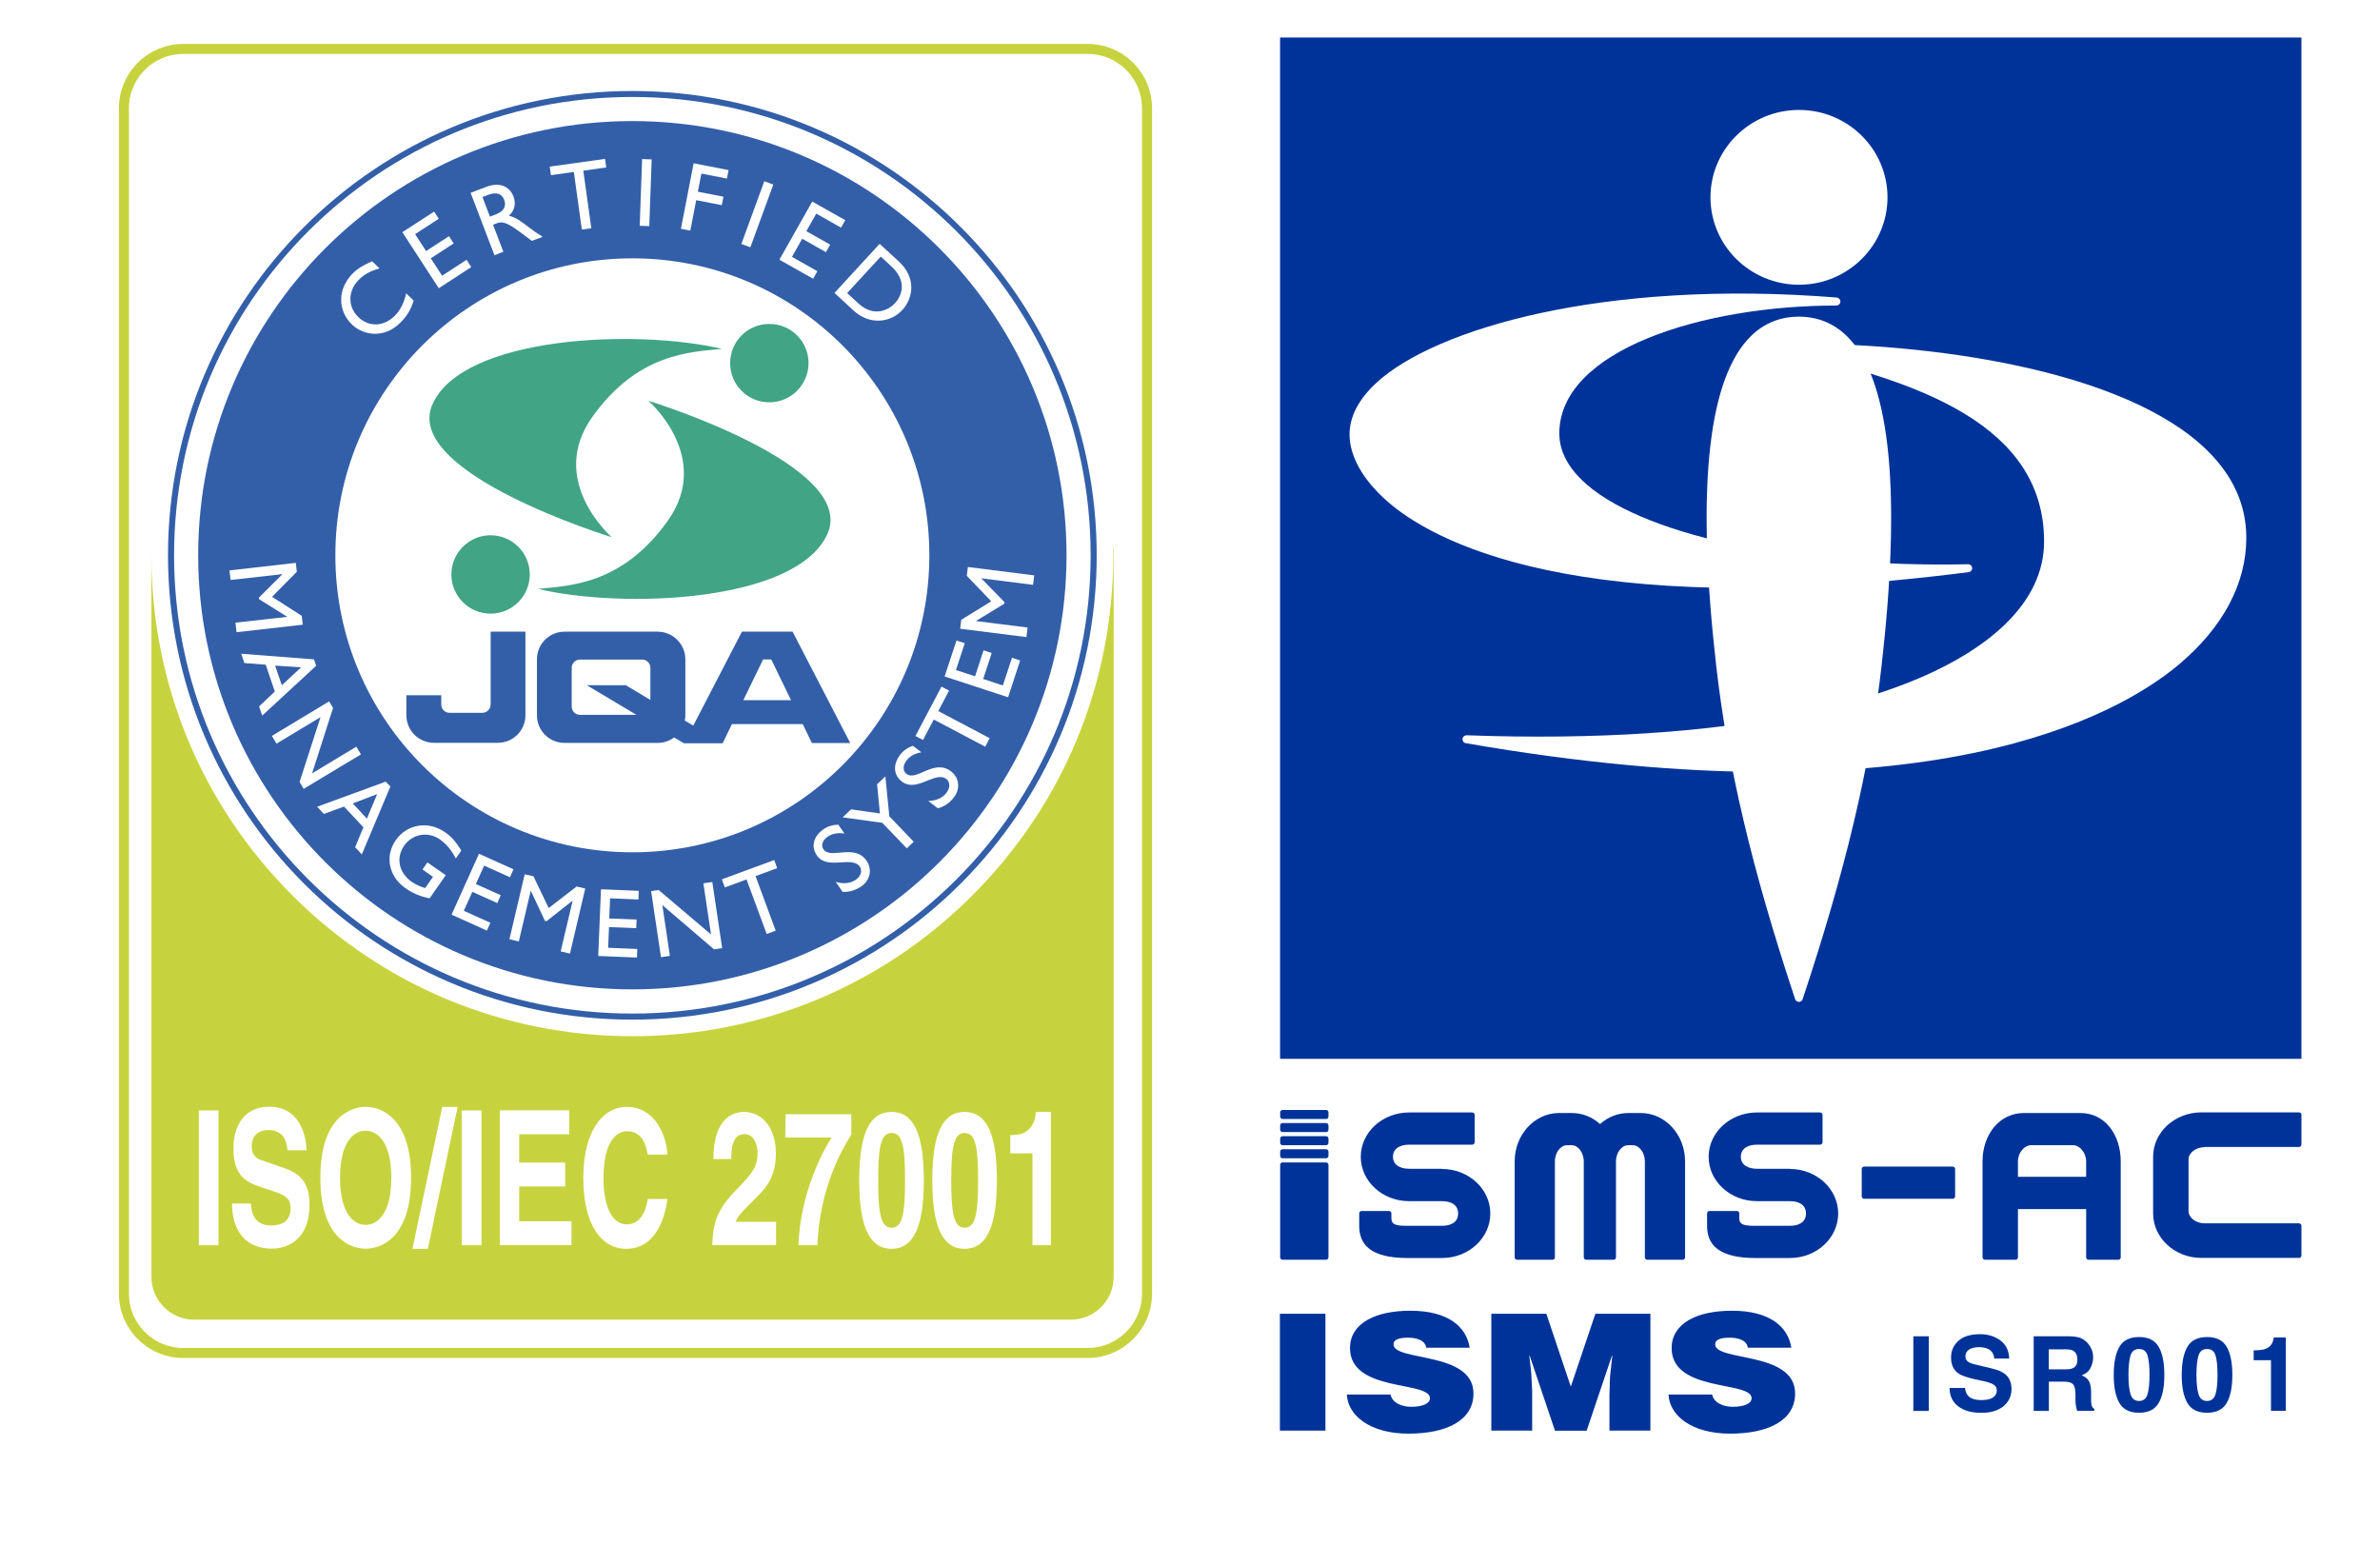 <?xml version="1.0" encoding="UTF-8"?><svg id="_レイヤー_2" xmlns="http://www.w3.org/2000/svg" viewBox="0 0 258.68 170.08"><defs><style>.cls-1{fill:#41a485;}.cls-2{fill:#039;}.cls-3,.cls-4{fill:#fff;}.cls-5{fill:none;}.cls-6{fill:#335fa9;}.cls-7{fill:#c7d33e;}.cls-4{stroke:#c7d33e;stroke-width:1.09px;}</style></defs><rect class="cls-3" width="258.68" height="170.08"/><path class="cls-3" d="M20.67,129.52h-2.23v-12.66h2.23v12.66Z"/><path class="cls-3" d="M24.39,125.61c.07.58.21,1.01.41,1.3.37.52,1.01.78,1.92.78.54,0,.98-.07,1.32-.21.64-.26.96-.75.96-1.47,0-.42-.16-.74-.47-.97-.31-.22-.81-.42-1.49-.59l-1.16-.3c-1.15-.3-1.93-.62-2.36-.97-.73-.58-1.09-1.5-1.09-2.74,0-1.13.35-2.08,1.06-2.83.71-.75,1.75-1.12,3.13-1.12,1.15,0,2.13.35,2.94,1.06.81.71,1.24,1.73,1.27,3.08h-2.16c-.04-.76-.33-1.3-.87-1.62-.36-.21-.81-.32-1.34-.32-.59,0-1.07.14-1.42.41-.35.28-.53.66-.53,1.15,0,.45.17.79.52,1.01.22.15.7.32,1.43.52l1.89.52c.83.23,1.45.54,1.86.92.64.6.96,1.46.96,2.59s-.38,2.12-1.14,2.88c-.76.76-1.83,1.15-3.22,1.15s-2.53-.38-3.34-1.13c-.81-.75-1.22-1.79-1.22-3.11h2.15Z"/><path class="cls-3" d="M41.03,128.39c-.81.98-1.99,1.48-3.53,1.48s-2.71-.49-3.53-1.48c-1.09-1.21-1.64-2.95-1.64-5.22s.55-4.06,1.64-5.22c.81-.98,1.99-1.48,3.53-1.48s2.71.49,3.53,1.48c1.09,1.16,1.63,2.9,1.63,5.22s-.54,4.02-1.63,5.22ZM39.63,126.47c.52-.77.78-1.87.78-3.3s-.26-2.52-.78-3.29c-.52-.78-1.23-1.16-2.12-1.16s-1.6.39-2.13,1.16c-.53.77-.8,1.87-.8,3.3s.27,2.53.8,3.3c.53.77,1.24,1.16,2.13,1.16s1.6-.39,2.12-1.16Z"/><path class="cls-3" d="M46.59,116.47h1.73l-4.19,13.05h-1.72l4.17-13.05Z"/><path class="cls-3" d="M50.59,129.52h-2.23v-12.66h2.23v12.66Z"/><path class="cls-3" d="M60.65,119.1h-5.7v2.69h5.23v2.2h-5.23v3.26h5.96v2.28h-8.16v-12.66h7.89v2.24Z"/><path class="cls-3" d="M63.69,118.18c.87-1.04,1.97-1.56,3.31-1.56,1.79,0,3.1.7,3.93,2.1.46.79.7,1.57.74,2.36h-2.25c-.14-.61-.33-1.06-.55-1.38-.4-.55-.99-.82-1.78-.82s-1.43.39-1.9,1.16-.69,1.88-.69,3.29.24,2.48.73,3.19c.49.71,1.11,1.06,1.86,1.06s1.36-.3,1.77-.91c.22-.33.41-.82.56-1.47h2.23c-.19,1.38-.69,2.5-1.48,3.37-.79.87-1.81,1.3-3.04,1.3-1.53,0-2.74-.58-3.61-1.75-.88-1.17-1.31-2.78-1.31-4.83,0-2.21.5-3.91,1.5-5.11Z"/><path class="cls-3" d="M77.44,127.07c.3-.83,1-1.71,2.1-2.64.96-.81,1.58-1.39,1.86-1.74.43-.54.65-1.14.65-1.79,0-.53-.12-.96-.37-1.31-.25-.35-.6-.53-1.07-.53-.63,0-1.06.28-1.29.83-.13.32-.21.83-.23,1.53h-2.02c.03-1.06.2-1.92.49-2.57.56-1.24,1.54-1.87,2.96-1.87,1.12,0,2.01.37,2.68,1.1.66.73.99,1.7.99,2.9,0,.92-.23,1.74-.7,2.46-.31.48-.81,1.01-1.51,1.59l-.83.7c-.52.44-.88.75-1.07.95-.19.2-.35.42-.49.68h4.62v2.16h-7.25c.02-.89.18-1.71.49-2.45Z"/><path class="cls-3" d="M92.68,119.14c-.31.36-.75,1-1.3,1.93-.56.92-1.02,1.88-1.4,2.87-.3.77-.57,1.72-.8,2.83-.24,1.12-.36,2.03-.36,2.75h-2.16c.06-2.23.69-4.56,1.87-6.97.77-1.5,1.41-2.54,1.92-3.13h-5.28l.03-2.2h7.48v1.91Z"/><path class="cls-3" d="M100.07,118.65c.54,1.12.81,2.7.81,4.76s-.27,3.64-.81,4.75c-.54,1.11-1.49,1.67-2.84,1.67s-2.29-.55-2.84-1.67c-.54-1.11-.81-2.7-.81-4.75s.27-3.64.81-4.76c.54-1.12,1.49-1.68,2.84-1.68s2.29.56,2.84,1.68ZM96.01,126.7c.2.76.61,1.14,1.23,1.14s1.02-.38,1.22-1.14c.19-.76.29-1.85.29-3.29s-.1-2.61-.29-3.33c-.19-.72-.6-1.08-1.22-1.08s-1.03.36-1.23,1.08c-.2.72-.3,1.83-.3,3.33s.1,2.53.3,3.29Z"/><path class="cls-3" d="M102.47,120.93v-1.67c.66-.04,1.11-.09,1.38-.15.42-.11.76-.33,1.02-.65.18-.22.32-.52.41-.89.05-.22.08-.39.08-.5h1.74v12.46h-2.13v-8.59h-2.49Z"/><path class="cls-3" d="M117.64,119.14c-.31.36-.75,1-1.3,1.93-.56.92-1.02,1.88-1.4,2.87-.3.77-.57,1.72-.8,2.83-.24,1.12-.36,2.03-.36,2.75h-2.16c.06-2.23.69-4.56,1.87-6.97.77-1.5,1.41-2.54,1.92-3.13h-5.28l.03-2.2h7.48v1.91Z"/><path class="cls-3" d="M43.89,137.79v.17c.01.56.06.95.15,1.18.09.22.27.34.56.34s.47-.12.56-.37c.05-.15.08-.39.08-.74v-5.03h1.28v5.01c0,.61-.09,1.1-.26,1.46-.3.61-.83.91-1.61.91s-1.3-.25-1.56-.73c-.27-.49-.4-1.16-.4-2.01v-.17h1.21Z"/><path class="cls-3" d="M49.04,140.52h-1.27v-7.2h1.27v7.2Z"/><path class="cls-3" d="M54.34,137.4c-.36.35-.87.53-1.53.53h-1.27v2.59h-1.27v-7.2h2.63c.61,0,1.09.19,1.45.56.36.37.54.95.54,1.72,0,.85-.18,1.45-.54,1.8ZM53.36,134.81c-.16-.16-.39-.24-.68-.24h-1.15v2.12h1.15c.29,0,.52-.09.68-.26.16-.17.24-.45.24-.82s-.08-.64-.24-.8Z"/><path class="cls-3" d="M55.45,137.07h2.31v1.32h-2.31v-1.32Z"/><path class="cls-3" d="M59.9,140.52h-1.27v-7.2h1.27v7.2Z"/><path class="cls-3" d="M62.01,138.29c.04.33.12.57.23.74.21.29.58.44,1.09.44.31,0,.56-.04.75-.12.37-.15.55-.43.55-.83,0-.24-.09-.42-.27-.55-.18-.13-.46-.24-.85-.34l-.66-.17c-.65-.17-1.1-.35-1.34-.55-.41-.33-.62-.85-.62-1.56,0-.64.2-1.18.6-1.61.4-.43,1-.64,1.78-.64.65,0,1.21.2,1.67.6.46.4.7.99.72,1.75h-1.23c-.02-.43-.19-.74-.49-.92-.2-.12-.46-.18-.76-.18-.34,0-.61.08-.81.23-.2.16-.3.38-.3.65,0,.26.1.45.3.58.13.09.4.18.81.3l1.07.3c.47.13.82.3,1.06.52.37.34.55.83.55,1.47s-.22,1.21-.65,1.64c-.43.44-1.04.65-1.83.65s-1.44-.21-1.9-.64c-.46-.43-.69-1.02-.69-1.77h1.22Z"/><path class="cls-3" d="M70.82,133.32h1.84v7.2h-1.19v-4.87c0-.14,0-.34,0-.59,0-.25,0-.45,0-.58l-1.16,6.04h-1.24l-1.15-6.04c0,.14,0,.33,0,.58,0,.25,0,.45,0,.59v4.87h-1.19v-7.2h1.86l1.11,5.66,1.11-5.66Z"/><path class="cls-3" d="M74.76,138.29c.04.33.12.57.23.74.21.29.58.44,1.09.44.31,0,.56-.04.75-.12.37-.15.55-.43.55-.83,0-.24-.09-.42-.27-.55-.18-.13-.46-.24-.85-.34l-.66-.17c-.65-.17-1.1-.35-1.34-.55-.41-.33-.62-.85-.62-1.56,0-.64.2-1.18.61-1.61.4-.43,1-.64,1.78-.64.65,0,1.21.2,1.67.6.46.4.7.99.72,1.75h-1.23c-.02-.43-.19-.74-.49-.92-.2-.12-.46-.18-.76-.18-.34,0-.61.08-.81.23-.2.16-.3.38-.3.65,0,.26.1.45.3.58.13.09.4.18.81.3l1.07.3c.47.13.82.3,1.06.52.37.34.55.83.55,1.47s-.22,1.21-.65,1.64c-.43.44-1.04.65-1.83.65s-1.44-.21-1.9-.64c-.46-.43-.69-1.02-.69-1.77h1.22Z"/><path class="cls-3" d="M80.27,138.62c.05.3.14.54.27.7.13.16.33.25.58.25.29,0,.52-.12.67-.36.15-.24.23-.55.23-.92s-.07-.67-.22-.92c-.14-.25-.37-.37-.67-.37-.14,0-.27.02-.37.06-.19.08-.32.22-.42.44l-1.06-.06.42-3.91h3.31v1.18h-2.46l-.21,1.55c.18-.14.32-.23.43-.28.17-.07.38-.11.63-.11.5,0,.93.2,1.3.59.37.39.56.97.56,1.72,0,.65-.18,1.24-.54,1.75-.36.51-.89.77-1.6.77-.57,0-1.04-.18-1.41-.54-.37-.36-.57-.87-.61-1.54h1.18Z"/><path class="cls-3" d="M84.18,135.63v-.95c.37-.02.63-.05.78-.09.24-.06.43-.19.58-.37.1-.13.18-.3.23-.51.03-.13.04-.22.04-.28h.99v7.08h-1.21v-4.88h-1.42Z"/><path class="cls-3" d="M92.8,134.62c-.18.21-.42.57-.74,1.1-.32.53-.58,1.07-.79,1.63-.17.44-.32.98-.46,1.61-.14.63-.2,1.15-.2,1.56h-1.23c.04-1.27.39-2.59,1.06-3.96.43-.85.8-1.44,1.09-1.78h-3l.02-1.25h4.25v1.09Z"/><rect class="cls-2" x="139.13" y="4.08" width="111.01" height="111.01"/><path class="cls-3" d="M185.91,21.45c0,5.24,4.31,9.5,9.62,9.5s9.62-4.26,9.62-9.5-4.31-9.5-9.62-9.5-9.62,4.26-9.62,9.5Z"/><path class="cls-3" d="M189.91,36.95c-4.37,4.89-5.5,16.8-3.38,35.39,1.25,10.99,3.9,22.17,8.58,36.26.06.18.22.3.41.3s.35-.12.41-.3c4.68-14.09,7.33-25.27,8.58-36.26,2.12-18.59.99-30.5-3.38-35.39-1.5-1.68-3.39-2.53-5.61-2.53s-4.12.85-5.61,2.53Z"/><path class="cls-3" d="M149.61,41.6c-1.94,1.79-2.93,3.69-2.93,5.62,0,2.36,1.45,4.94,4.09,7.26,4.71,4.15,20.31,13.2,63.2,7.71.23-.03.4-.23.38-.46-.02-.23-.21-.41-.44-.4-19.1.41-35.98-3.28-42.01-9.18-1.6-1.57-2.42-3.27-2.42-5.04,0-9.03,15.52-13.9,30.12-13.9.23,0,.42-.18.43-.42.01-.23-.17-.43-.4-.45-25.29-2.02-43.66,3.39-50.03,9.27ZM213.93,62.19h0,0Z"/><path class="cls-3" d="M194.12,37.34c-.22,0-.41.17-.43.39-.02.22.12.42.34.47,14.62,3.25,28.14,8.01,28.14,20.66,0,3.25-1.43,6.29-4.26,9.02-9.01,8.68-30.33,13.07-58.5,12.04-.23,0-.42.16-.45.39-.02.23.13.44.36.47,50.35,8.76,70.97-3.07,77.5-8.55,4.8-4.04,7.33-8.8,7.33-13.78,0-3.51-1.41-6.68-4.2-9.44-8.94-8.85-30.27-11.81-45.83-11.66Z"/><path class="cls-2" d="M209.64,153.36h-1.68v-8.11h1.68v8.11Z"/><path class="cls-2" d="M213.57,150.85c.05.37.16.65.31.83.28.33.76.5,1.44.5.41,0,.74-.04.99-.13.48-.17.72-.48.72-.94,0-.27-.12-.47-.36-.62-.24-.14-.61-.27-1.13-.38l-.88-.19c-.86-.19-1.46-.4-1.78-.62-.55-.37-.82-.96-.82-1.75,0-.73.27-1.33.8-1.81.53-.48,1.32-.72,2.35-.72.86,0,1.6.23,2.21.68.61.45.93,1.11.96,1.97h-1.63c-.03-.49-.25-.83-.65-1.04-.27-.13-.61-.2-1.01-.2-.45,0-.8.09-1.07.26-.27.18-.4.42-.4.74,0,.29.13.51.39.65.17.1.53.21,1.08.33l1.42.34c.62.15,1.09.34,1.4.59.48.38.72.93.72,1.66s-.29,1.36-.86,1.84-1.38.73-2.43.73-1.91-.24-2.52-.72c-.61-.48-.92-1.14-.92-1.99h1.62Z"/><path class="cls-2" d="M226.18,145.46c.3.13.55.32.76.57.17.21.31.43.41.68.1.25.15.53.15.85,0,.38-.1.76-.29,1.14-.19.37-.52.64-.96.79.37.15.64.36.8.64.16.28.23.7.23,1.27v.54c0,.37.01.62.04.75.05.21.15.36.31.46v.2h-1.87c-.05-.18-.09-.32-.11-.43-.04-.23-.07-.46-.07-.7v-.75c-.02-.52-.11-.86-.28-1.03-.17-.17-.49-.26-.96-.26h-1.65v3.18h-1.65v-8.11h3.88c.55.01.98.08,1.28.21ZM222.68,146.66v2.18h1.82c.36,0,.63-.04.81-.13.32-.15.48-.46.48-.91,0-.49-.16-.82-.47-.99-.17-.1-.44-.14-.78-.14h-1.87Z"/><path class="cls-2" d="M234.63,146.4c.41.71.61,1.73.61,3.05s-.2,2.33-.61,3.04c-.41.71-1.12,1.07-2.14,1.07s-1.73-.36-2.14-1.07c-.41-.71-.61-1.72-.61-3.04s.2-2.33.61-3.05c.41-.71,1.12-1.07,2.14-1.07s1.73.36,2.14,1.07ZM231.57,151.55c.15.49.46.73.92.73s.77-.24.92-.73c.15-.49.22-1.19.22-2.1s-.07-1.67-.22-2.13c-.14-.46-.45-.69-.92-.69s-.77.23-.92.69c-.15.46-.23,1.17-.23,2.13s.08,1.62.23,2.1Z"/><path class="cls-2" d="M242.02,146.4c.41.71.61,1.73.61,3.05s-.2,2.33-.61,3.04c-.41.71-1.12,1.07-2.14,1.07s-1.73-.36-2.14-1.07c-.41-.71-.61-1.72-.61-3.04s.2-2.33.61-3.05c.41-.71,1.12-1.07,2.14-1.07s1.73.36,2.14,1.07ZM238.96,151.55c.15.49.46.73.92.73s.77-.24.92-.73c.15-.49.22-1.19.22-2.1s-.07-1.67-.22-2.13c-.14-.46-.45-.69-.92-.69s-.77.23-.92.69c-.15.46-.23,1.17-.23,2.13s.08,1.62.23,2.1Z"/><path class="cls-2" d="M244.95,147.86v-1.07c.49-.02.84-.06,1.04-.1.31-.07.57-.21.77-.42.13-.14.24-.33.31-.57.04-.14.06-.25.06-.32h1.31v7.97h-1.61v-5.5h-1.87Z"/><path class="cls-2" d="M139.11,155.5v-12.7h4.95v12.7h-4.95Z"/><path class="cls-2" d="M155.02,146.49c-.08-.44-.36-.71-.71-.86-.36-.16-.8-.23-1.28-.23-1.09,0-1.57.26-1.57.72,0,1.9,8.69.72,8.69,5.34,0,2.94-2.92,4.37-7.07,4.37s-6.59-1.96-6.69-4.25h4.74c.11.46.4.79.82,1.01.4.21.92.32,1.41.32,1.24,0,2.06-.34,2.06-.93,0-1.92-8.69-.6-8.69-5.45,0-2.7,2.77-4.06,6.55-4.06,4.2,0,6.11,1.8,6.46,4.02h-4.7Z"/><path class="cls-2" d="M162.09,155.5v-12.7h5.98l2.66,7.92,2.67-7.92h5.98v12.7h-4.45v-3.88l.06-1.97.25-2.29h-.04l-2.75,8.15h-3.44l-2.75-8.15h-.04l.21,1.87.1,1.97v4.3h-4.45Z"/><path class="cls-2" d="M189.98,146.49c-.08-.44-.36-.71-.71-.86-.36-.16-.8-.23-1.28-.23-1.09,0-1.57.26-1.57.72,0,1.9,8.69.72,8.69,5.34,0,2.94-2.92,4.37-7.07,4.37s-6.59-1.96-6.69-4.25h4.74c.11.46.4.79.82,1.01.4.21.92.32,1.41.32,1.24,0,2.06-.34,2.06-.93,0-1.92-8.69-.6-8.69-5.45,0-2.7,2.77-4.06,6.55-4.06,4.2,0,6.11,1.8,6.46,4.02h-4.7Z"/><path class="cls-2" d="M156.73,127.04h-3.58c-.93,0-1.75-.39-1.75-1.31h0c0-.92.82-1.31,1.75-1.31h6.87c.14,0,.26-.12.26-.26v-2.98c0-.14-.12-.26-.26-.26h-6.87c-2.9,0-5.25,2.16-5.25,4.82s2.36,4.82,5.25,4.82h3.58c.95,0,1.75.37,1.75,1.34s-.8,1.34-1.75,1.34h0s-2.96,0-2.96,0c-.06,0-.91,0-.97,0-1.41,0-1.57-.31-1.57-.89v-.46c0-.14-.12-.26-.26-.26h-2.98c-.14,0-.26.12-.26.26v1.35c0,2.03,1.23,3.5,5.25,3.5h3.75c2.9,0,5.25-2.17,5.25-4.84s-2.36-4.84-5.25-4.84Z"/><path class="cls-2" d="M194.54,127.04h-3.58c-.93,0-1.75-.39-1.75-1.31h0c0-.92.82-1.31,1.75-1.31h6.87c.14,0,.26-.12.26-.26v-2.98c0-.14-.12-.26-.26-.26h-6.87c-2.9,0-5.25,2.16-5.25,4.82s2.36,4.82,5.25,4.82h3.58c.95,0,1.75.37,1.75,1.34s-.8,1.34-1.75,1.34h0s-2.96,0-2.96,0c-.06,0-.91,0-.97,0-1.41,0-1.57-.31-1.57-.89v-.46c0-.14-.12-.26-.26-.26h-2.98c-.14,0-.26.12-.26.26v1.35c0,2.03,1.23,3.5,5.25,3.5h3.75c2.9,0,5.25-2.17,5.25-4.84s-2.36-4.84-5.25-4.84Z"/><path class="cls-2" d="M239.62,124.67h10.09s.17,0,.17,0c.14,0,.26-.12.26-.26v-3.24c0-.14-.12-.26-.26-.26h-10.61c-2.9,0-5.25,2.16-5.25,4.82v6.16c0,2.67,2.36,4.84,5.25,4.84h10.61c.14,0,.26-.12.26-.26v-3.24c0-.14-.12-.26-.26-.26h-10.26c-.95,0-1.75-.61-1.75-1.34v-5.63c0-.7.82-1.31,1.75-1.31Z"/><path class="cls-2" d="M202.61,126.8h9.63c.14,0,.26.12.26.26v2.98c0,.14-.12.26-.26.26h-9.63c-.14,0-.26-.12-.26-.26v-2.98c0-.15.12-.26.26-.26Z"/><path class="cls-2" d="M178.37,120.98h-1.4c-1.16,0-2.23.45-3.06,1.2-.83-.75-1.9-1.2-3.06-1.2h-1.4c-2.66,0-4.82,2.36-4.82,5.25v10.44c0,.14.12.26.26.26h3.85c.15,0,.26-.12.26-.26v-10.44c0-.93.61-1.75,1.31-1.75h.52c.7,0,1.31.82,1.31,1.75v10.44c0,.14.12.26.26.26h2.98c.14,0,.26-.12.26-.26v-10.44c0-.93.61-1.75,1.31-1.75h.52c.7,0,1.31.82,1.31,1.75v10.44c0,.14.12.26.26.26h3.85c.14,0,.26-.12.26-.26v-10.44c0-2.9-2.16-5.25-4.82-5.25Z"/><path class="cls-2" d="M226.13,120.98h-6.16c-2.67,0-4.49,2.36-4.49,5.25v10.44c0,.14.12.26.26.26h3.33c.14,0,.26-.12.26-.26v-5.25h7.41v5.25c0,.14.12.26.26.26h3.24c.14,0,.26-.12.26-.26v-10.44c0-2.9-1.72-5.25-4.38-5.25ZM226.74,127.91h-7.41v-1.68c0-.95.7-1.75,1.43-1.75h4.58c.7,0,1.4.82,1.4,1.75v1.68Z"/><path class="cls-2" d="M139.4,126.35h4.73c.15,0,.26.12.26.26v10.06c0,.14-.12.26-.26.26h-4.73c-.14,0-.26-.12-.26-.26v-10.06c0-.15.12-.26.26-.26Z"/><path class="cls-2" d="M139.4,120.65h4.73c.15,0,.26.12.26.26v.46c0,.14-.12.26-.26.26h-4.73c-.14,0-.26-.12-.26-.26v-.46c0-.14.12-.26.26-.26Z"/><path class="cls-2" d="M139.4,122.07h4.73c.15,0,.26.12.26.26v.46c0,.15-.12.26-.26.26h-4.73c-.14,0-.26-.12-.26-.26v-.46c0-.15.12-.26.26-.26Z"/><path class="cls-2" d="M139.4,123.5h4.73c.15,0,.26.12.26.26v.46c0,.15-.12.26-.26.26h-4.73c-.14,0-.26-.12-.26-.26v-.46c0-.14.12-.26.26-.26Z"/><path class="cls-2" d="M139.4,124.92h4.73c.15,0,.26.12.26.26v.46c0,.14-.12.26-.26.26h-4.73c-.14,0-.26-.12-.26-.26v-.46c0-.14.12-.26.26-.26Z"/><rect class="cls-5" x="139.13" y="120.65" width="111.01" height="16.28"/><path class="cls-4" d="M15.36,145.17c1.22,1.22,2.84,1.89,4.56,1.89h98.3c3.56,0,6.45-2.89,6.45-6.45V11.77c0-1.72-.67-3.34-1.89-4.56-1.22-1.22-2.84-1.89-4.56-1.89H19.92c-1.72,0-3.34.67-4.56,1.89-1.22,1.22-1.89,2.84-1.89,4.56v128.84c0,1.72.67,3.34,1.89,4.56Z"/><path class="cls-7" d="M120.97,59.2c0,.39.03.77.03,1.16,0,13.96-5.44,27.09-15.31,36.96-9.87,9.87-23,15.31-36.96,15.31s-27.09-5.44-36.96-15.31c-9.87-9.87-15.31-23-15.31-36.96,0-.24.01-.48.02-.72-.01.13-.02.25-.02.39v78.77c0,2.56,2.08,4.64,4.64,4.64h95.29c2.57,0,4.65-2.08,4.65-4.64V60.02c0-.28-.03-.55-.08-.82Z"/><path class="cls-6" d="M68.73,9.89c-27.87,0-50.47,22.6-50.47,50.47s22.6,50.47,50.47,50.47,50.47-22.6,50.47-50.47S96.6,9.89,68.73,9.89ZM68.73,110.17c-27.51,0-49.81-22.3-49.81-49.81S41.22,10.54,68.73,10.54s49.81,22.3,49.81,49.82-22.29,49.81-49.81,49.81Z"/><path class="cls-6" d="M86.15,68.66h-5.51l-5.29,10.21-.92-.55c.04-.19.06-.38.06-.57v-6.08c0-1.66-1.35-3.01-3.01-3.01h-10.12c-1.66,0-3,1.34-3,3.01v6.08c0,1.66,1.34,3,3,3h10.12c.67,0,1.29-.22,1.79-.59l1.06.63h4.23l-.05-.03h.05l.99-2.05h7.7l.99,2.05h4.17l-6.26-12.09ZM70.69,76.08l-2.67-1.6h-4.24l5.39,3.22h-6.13c-.5,0-.9-.4-.9-.9v-4.21c0-.5.41-.9.9-.9h6.75c.5,0,.9.4.9.9v3.48ZM80.79,76.11l2.15-4.43h.89l2.15,4.43h-5.2Z"/><path class="cls-6" d="M53.32,76.58c0,.5-.4.9-.9.9h-3.56c-.5,0-.9-.4-.9-.9v-1.01h-3.79v2.17c0,1.66,1.34,3,3,3h6.94c1.66,0,3-1.34,3-3v-9.08s-3.78,0-3.78,0v7.93Z"/><path class="cls-1" d="M53.32,66.7c2.35,0,4.26-1.91,4.26-4.26s-1.91-4.26-4.26-4.26-4.26,1.91-4.26,4.26,1.9,4.26,4.26,4.26Z"/><path class="cls-1" d="M58.47,64.01c3.36-.35,9.1-.41,14.08-7.36,4.99-6.95-2.08-13.09-2.08-13.09,0,0,22.83,7.01,19.46,14.48-3.34,7.43-22.19,8.17-31.46,5.97Z"/><path class="cls-1" d="M83.61,35.21c-2.35,0-4.26,1.91-4.25,4.27,0,2.35,1.91,4.26,4.26,4.25,2.35,0,4.26-1.92,4.26-4.27,0-2.35-1.91-4.26-4.27-4.25Z"/><path class="cls-1" d="M78.46,37.92c-3.36.35-9.09.42-14.07,7.38-4.97,6.96,2.1,13.09,2.1,13.09,0,0-22.83-6.98-19.48-14.46,3.33-7.43,22.17-8.2,31.45-6.01Z"/><path class="cls-6" d="M68.73,13.16c-26.06,0-47.19,21.13-47.19,47.19s21.13,47.19,47.19,47.19,47.19-21.13,47.19-47.19S94.79,13.16,68.73,13.16ZM68.73,92.64c-17.82,0-32.28-14.45-32.28-32.28s14.46-32.28,32.28-32.28,32.28,14.45,32.28,32.28-14.45,32.28-32.28,32.28Z"/><path class="cls-3" d="M25.71,68.72l-.12-1.04,5.61-.63v-.02l-3.04-1.9-.02-.17,2.54-2.53v-.02s-5.62.63-5.62.63l-.12-1.04,7.21-.82.11.97-2.69,2.72,3.23,2.07.11.96-7.21.82Z"/><path class="cls-3" d="M28.5,77.79l-.34-1.01,1.71-1.61-.99-2.92-2.32-.18-.34-1.01,7.91.61.23.7-5.87,5.42ZM29.9,72.34l.73,2.14,2.11-1.95-2.84-.18Z"/><path class="cls-3" d="M33.02,85.76l-.46-.77,2.28-7.04-4.79,2.88-.5-.84,6.22-3.75.43.71-2.28,7.11,4.81-2.9.5.84-6.22,3.74Z"/><path class="cls-3" d="M39.33,92.87l-.73-.78.9-2.17-2.11-2.25-2.19.8-.73-.78,7.45-2.73.51.53-3.1,7.37ZM38.34,87.33l1.54,1.65,1.11-2.66-2.66,1.01Z"/><path class="cls-3" d="M46.69,97.64c-1.04-.21-1.78-.52-2.61-1.09-1.83-1.27-2.28-3.49-1.06-5.23,1.22-1.75,3.53-2.13,5.35-.86.7.49,1.11.94,1.77,1.99l-.6.87c-.43-.87-1.02-1.58-1.73-2.08-1.29-.9-2.98-.61-3.88.68-.93,1.33-.58,2.96.83,3.94.46.32.95.51,1.45.67l.85-1.22-1.14-.8.53-.77,2,1.39-1.76,2.52Z"/><path class="cls-3" d="M55.42,95.35l-2.8-1.26-.9,2,2.71,1.22-.38.85-2.71-1.22-.93,2.06,2.89,1.3-.38.85-3.84-1.73,2.98-6.62,3.75,1.69-.38.85Z"/><path class="cls-3" d="M61.95,103.65l-1.01-.24,1.3-5.5h-.02s-2.82,2.22-2.82,2.22l-.17-.04-1.53-3.25h-.02s-1.29,5.49-1.29,5.49l-1.02-.24,1.66-7.06.95.22,1.66,3.45,3.03-2.34.94.22-1.66,7.06Z"/><path class="cls-3" d="M69.38,97.77l-3.07-.13-.09,2.19,2.97.12-.04.94-2.96-.12-.09,2.25,3.17.13-.04.93-4.21-.17.3-7.25,4.11.17-.04.94Z"/><path class="cls-3" d="M78.49,103.06l-.88.13-5.62-4.81.82,5.52-.97.14-1.07-7.18.82-.12,5.69,4.83-.83-5.56.97-.14,1.07,7.18Z"/><path class="cls-3" d="M84.47,94.36l-2.35.87,2.19,5.93-.98.36-2.19-5.93-2.36.87-.32-.88,5.69-2.1.32.88Z"/><path class="cls-3" d="M91.78,90.6c-.84-.13-1.42.07-1.83.35-.55.38-.75.94-.45,1.36.79,1.15,3.36-.66,4.68,1.24.65.94.41,2.11-.55,2.78-.65.45-1.29.64-2.05.61l-.75-1.09c.83.26,1.59.18,2.18-.22.66-.46.68-1.09.45-1.42-.86-1.24-3.53.41-4.67-1.22-.67-.97-.38-2.09.71-2.85.45-.32,1-.49,1.62-.5l.67.97Z"/><path class="cls-3" d="M95.32,85.26l.91-.87.43,4.34,2.65,2.76-.75.72-2.66-2.77-4.31-.6.91-.87,3.14.45-.31-3.17Z"/><path class="cls-3" d="M100.14,81.77c-.84.14-1.33.52-1.62.91-.41.53-.41,1.13,0,1.44,1.12.84,2.99-1.68,4.83-.29.91.69,1.05,1.87.35,2.81-.47.63-1.03,1.01-1.76,1.22l-1.05-.8c.86-.01,1.57-.33,1.99-.9.49-.65.3-1.25-.02-1.49-1.2-.9-3.22,1.5-4.81.3-.95-.71-1.02-1.86-.22-2.92.33-.44.8-.78,1.38-.99l.94.71Z"/><path class="cls-3" d="M103.15,75.07l-1.17,2.22,5.59,2.95-.49.92-5.59-2.95-1.17,2.22-.82-.43,2.83-5.37.83.44Z"/><path class="cls-3" d="M104.86,69.91l-.96,2.92,2.08.68.92-2.82.89.29-.93,2.82,2.14.71.99-3.01.89.29-1.31,4-6.9-2.26,1.29-3.91.89.29Z"/><path class="cls-3" d="M112.41,62.54l-.13,1.03-5.61-.71v.02s2.51,2.57,2.51,2.57l-.02.17-3.07,1.87v.02s5.6.7,5.6.7l-.13,1.04-7.2-.91.12-.97,3.26-2.01-2.66-2.77.12-.96,7.2.91Z"/><path class="cls-3" d="M41.24,29.18c-1,.28-1.7.66-2.28,1.27-1.16,1.19-1.17,2.9-.02,4.01,1.17,1.13,2.8,1.07,4.02-.19.57-.59.99-1.43,1.18-2.39l.82.79c-.23.77-.58,1.51-1.37,2.33-1.9,1.96-4.23,1.35-5.32.29-1.59-1.54-1.59-3.86.02-5.52.52-.54,1.18-.95,2.16-1.37l.8.78Z"/><path class="cls-3" d="M47.7,23.77l-2.58,1.68,1.19,1.84,2.49-1.62.51.79-2.49,1.62,1.23,1.89,2.66-1.73.51.79-3.53,2.3-3.96-6.09,3.45-2.24.51.78Z"/><path class="cls-3" d="M52.86,20.31c1.37-.52,2.5-.12,2.95,1.05.3.79.12,1.53-.5,2.09.77.17,1.39.66,2.23,1.3.46.36.72.52,1.44.99l-1.17.44-1.42-1.05c-1.42-1.05-1.89-1.05-2.39-.86l-.41.16,1.12,2.94-.97.37-2.59-6.78,1.71-.65ZM53.25,23.55l.63-.24c1.04-.4,1.14-1.05.91-1.61-.25-.63-.78-.87-1.73-.52l-.62.24.81,2.13Z"/><path class="cls-3" d="M65.89,18.2l-2.49.35.87,6.26-1.03.14-.87-6.26-2.49.35-.13-.93,6.01-.84.13.93Z"/><path class="cls-3" d="M70.57,24.58l-1.04-.04.26-7.25,1.04.04-.26,7.25Z"/><path class="cls-3" d="M79.01,19.41l-2.78-.54-.38,1.97,2.78.54-.18.92-2.78-.54-.64,3.31-1.02-.2,1.38-7.12,3.8.74-.18.92Z"/><path class="cls-3" d="M81.56,26.88l-.98-.36,2.49-6.82.98.36-2.49,6.81Z"/><path class="cls-3" d="M91.39,24.73l-2.67-1.51-1.08,1.91,2.59,1.46-.46.82-2.58-1.46-1.11,1.97,2.76,1.56-.46.82-3.67-2.07,3.57-6.32,3.59,2.02-.46.82Z"/><path class="cls-3" d="M95.6,26.5l2.08,1.91c1.97,1.81,1.55,4.03.39,5.29-1.26,1.37-3.53,1.68-5.29.06l-2.08-1.92,4.91-5.34ZM92.08,31.86l1.22,1.12c1.74,1.6,3.36.64,3.96-.01.99-1.07,1.14-2.61-.35-3.99l-1.18-1.09-3.65,3.96Z"/><path class="cls-3" d="M23.75,135.35h-2.14v-14.65h2.14v14.65Z"/><path class="cls-3" d="M27.28,130.84c.01.82.3,2.37,2.17,2.37,1.01,0,2.14-.35,2.14-1.9,0-1.14-.77-1.45-1.86-1.82l-1.1-.37c-1.66-.55-3.26-1.08-3.26-4.31,0-1.63.61-4.51,3.94-4.51,3.14,0,3.98,2.94,4,4.73h-2.06c-.06-.65-.23-2.2-2.1-2.2-.81,0-1.79.43-1.79,1.75,0,1.14.66,1.39,1.09,1.53l2.5.88c1.4.49,2.69,1.31,2.69,3.94,0,4.41-3.14,4.79-4.04,4.79-3.74,0-4.38-3.08-4.38-4.9h2.06Z"/><path class="cls-3" d="M36.96,128.02c0-4.1,1.63-5.12,2.78-5.12s2.79,1.02,2.79,5.12-1.63,5.12-2.79,5.12-2.78-1.02-2.78-5.12ZM34.82,128.02c0,6.88,3.57,7.71,4.93,7.71s4.93-.84,4.93-7.71-3.57-7.71-4.93-7.71-4.93.84-4.93,7.71Z"/><path class="cls-3" d="M46.5,135.74h-1.67l3.24-15.42h1.67l-3.24,15.42Z"/><path class="cls-3" d="M52.33,135.35h-2.14v-14.65h2.14v14.65Z"/><path class="cls-3" d="M61.87,123.29h-5.44v3.08h5v2.59h-5v3.79h5.68v2.59h-7.78v-14.65h7.54v2.59Z"/><path class="cls-3" d="M70.4,125.49c-.17-.88-.5-2.53-2.27-2.53-1.03,0-2.54.98-2.54,5.12,0,2.63.73,5,2.54,5,1.19,0,2.01-.96,2.27-2.75h2.14c-.43,3.18-1.89,5.41-4.46,5.41-2.73,0-4.68-2.63-4.68-7.69s2.07-7.73,4.71-7.73c3.07,0,4.31,3.02,4.43,5.18h-2.14Z"/><path class="cls-3" d="M77.54,125.98c0-4.71,2.41-5.12,3.31-5.12,1.94,0,3.48,1.63,3.48,4.57,0,2.49-1.13,3.75-2.11,4.71-1.34,1.35-2.04,2-2.27,2.67h4.4v2.53h-6.93c.07-1.69.16-3.47,2.36-5.75,1.83-1.9,2.56-2.63,2.56-4.26,0-.96-.43-2.06-1.4-2.06-1.4,0-1.44,1.65-1.46,2.71h-1.94Z"/><path class="cls-3" d="M92.54,123.31c-.97,1.51-3.46,5.79-3.7,12.04h-2.06c.21-5.79,2.76-10.41,3.61-11.71h-5.04l.04-2.53h7.14v2.2Z"/><path class="cls-3" d="M95.45,128.29c0-3.73.31-5.14,1.46-5.14s1.46,1.41,1.46,5.14-.31,5.16-1.46,5.16-1.46-1.43-1.46-5.16ZM93.39,128.29c0,5.08,1.13,7.45,3.51,7.45s3.51-2.37,3.51-7.45-1.13-7.43-3.51-7.43-3.51,2.35-3.51,7.43Z"/><path class="cls-3" d="M103.39,128.29c0-3.73.31-5.14,1.46-5.14s1.46,1.41,1.46,5.14-.31,5.16-1.46,5.16-1.46-1.43-1.46-5.16ZM101.33,128.29c0,5.08,1.13,7.45,3.51,7.45s3.51-2.37,3.51-7.45-1.13-7.43-3.51-7.43-3.51,2.35-3.51,7.43Z"/><path class="cls-3" d="M109.8,123.37h.29c1.93,0,2.44-1.43,2.49-2.51h1.64v14.49h-2v-9.98h-2.41v-2Z"/></svg>
